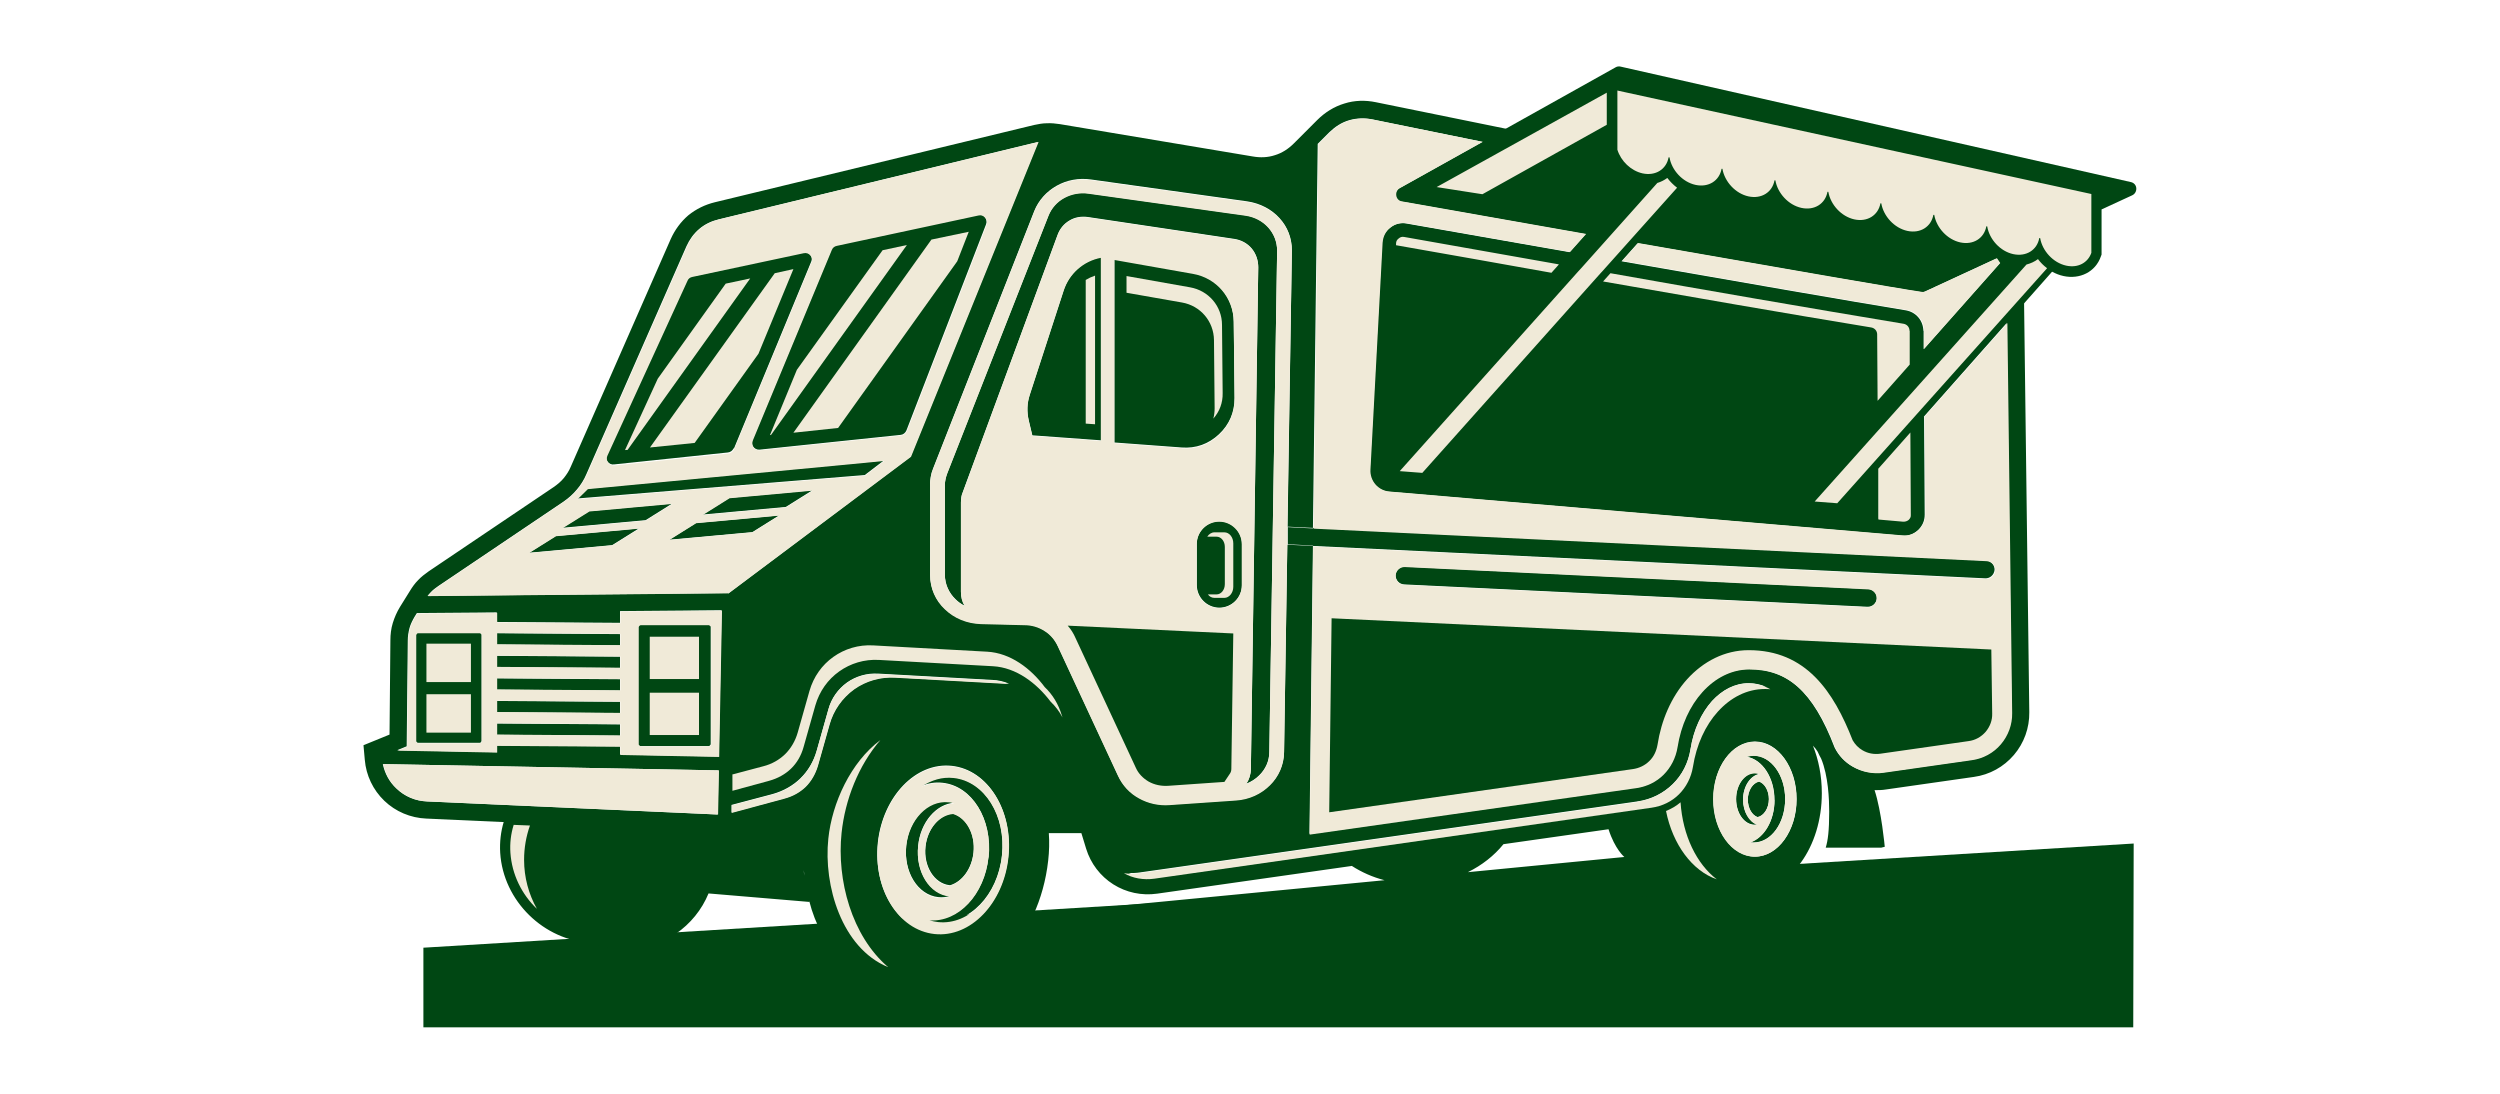 <?xml version="1.0" encoding="UTF-8"?><svg id="Layer_3" xmlns="http://www.w3.org/2000/svg" viewBox="0 0 115.2 50.4"><defs><style>.cls-1{fill:#f0ead8;}.cls-1,.cls-2{fill-rule:evenodd;}.cls-2{fill:#004713;}</style></defs><polygon class="cls-2" points="98.32 38.87 19.51 43.67 19.51 47.34 98.3 47.34 98.32 38.87"/><path class="cls-2" d="m28.57,33.38v.52l-5.68-.04v-.52l5.68.04Zm0-1.04v.52l-5.68-.04v-.52l5.68.04Zm0-1.04v.52l-5.68-.04v-.52l5.68.04Zm0-1.04v.52l-5.68-.04v-.52l5.68.04Zm0-1.04v.52l-5.68-.04v-.52l5.68.04Zm4.98-1.87l8.4-6.3,5.88-14.51-14.72,3.57c-.33.08-.63.22-.89.44-.26.22-.45.49-.59.8l-4.61,10.5c-.11.26-.26.5-.44.71-.18.22-.39.4-.62.56l-5.77,3.89c-.13.09-.25.18-.35.29-.05.05-.1.11-.14.16l13.85-.13h0Zm-.43,7.51l.13-6.74-4.68.04v.54l-5.68-.04v-.44l-3.68.03-.1.16c-.1.17-.19.35-.24.53-.05.19-.08.39-.08.58l-.05,4.87-.44.18,4.59.09v-.31l5.68.04v.38l4.55.09Zm-.05,2.67l.04-2.03-15.47-.29c.09.43.3.82.62,1.12.38.37.88.58,1.41.6l13.33.6h.07Zm13.42-6.03c-.24-.1-.5-.16-.77-.17h0l-5.25-.29c-.53-.03-1.03.12-1.44.41-.4.29-.71.71-.85,1.22l-.54,1.91c-.14.5-.4.94-.75,1.28-.35.34-.79.59-1.29.73l-1.89.5v.35s2.44-.66,2.44-.66c.37-.1.7-.28.97-.54.27-.27.45-.6.56-.96l.54-1.91c.18-.65.58-1.22,1.13-1.62.55-.39,1.22-.58,1.89-.54l5.23.29Zm-27.24-2.34h2.86s.08.03.08.08v4.91s-.03.08-.08.08h-2.86s-.08-.03-.08-.08v-4.91s.03-.08.08-.08Zm45.45-2.23c-.22-.01-.4-.2-.39-.43.01-.22.2-.4.43-.39l21.35,1.03c.22.01.4.2.39.43-.01.22-.2.4-.43.39l-21.35-1.03Zm-27.64,13.42c0-.08-.01-.17-.02-.25,0,.08.01.17.02.25Zm3.39-1.52c.23-2.13,1.75-3.72,3.41-3.54,1.66.18,2.82,2.05,2.6,4.18-.23,2.13-1.75,3.72-3.41,3.54-1.66-.18-2.82-2.05-2.6-4.18Zm16.98-2.72c.13-.2.21-.44.21-.69l.34-23.11c0-.31-.1-.62-.3-.86-.2-.24-.48-.39-.79-.44l-6.76-1.01c-.29-.04-.59,0-.85.16-.26.15-.45.39-.55.67l-4.37,11.86c-.03.07-.05.14-.06.21-.01.08-.02.15-.02.23v4.13c0,.23.05.45.17.65-.16-.08-.3-.18-.42-.3-.3-.29-.49-.69-.49-1.13v-4.13c0-.1.01-.19.03-.28.02-.08.04-.17.08-.27l4.66-11.86c.14-.36.4-.65.73-.83.33-.18.72-.26,1.13-.2l7.21,1.01c.43.06.8.26,1.06.55.26.29.41.66.41,1.07l-.36,23.11c0,.42-.18.8-.47,1.08-.16.16-.36.29-.59.38Zm-19.12-24.62l-3.64,8.78c-.04.11-.03.22.04.32.07.09.18.14.29.13l6.5-.68c.12-.01.22-.09.27-.21l3.67-9.5c.04-.11.02-.23-.06-.33-.08-.09-.19-.13-.31-.11l-6.53,1.4c-.11.02-.19.09-.23.19Zm-4.49,9.18l3.56-8.61c.05-.11.03-.24-.05-.33-.08-.1-.2-.14-.32-.11l-5.12,1.09c-.1.02-.18.09-.23.18l-3.69,8.06c-.05.11-.04.23.03.32.07.1.18.15.3.13l5.24-.55c.12-.01.22-.09.27-.2Zm-7.21,2.3l.47-.46,12.55-1.19,1.11-.11-.89.68-13.25,1.08Zm24.12-2.68v-8.44c-.79.15-1.46.72-1.72,1.53l-1.55,4.77c-.14.42-.15.81-.05,1.24l.16.67,3.16.23Zm.62-8.34v8.44l3.1.23c.66.05,1.24-.16,1.72-.61.48-.45.72-1.02.72-1.68l-.04-3.53c-.01-1.11-.79-2.02-1.88-2.22l-3.62-.64Zm29.51,23.67c.07,0,.14.01.21.04-.42.08-.75.58-.75,1.18,0,.55.28,1.02.65,1.15-.04,0-.08.01-.11.01-.48,0-.86-.53-.86-1.19s.39-1.19.86-1.19Zm.2.39c.26.09.45.42.45.81,0,.42-.23.77-.52.83-.26-.09-.45-.42-.45-.81,0-.42.23-.77.52-.83Zm-.25-1.19c.8,0,1.45.89,1.45,2s-.65,2-1.45,2c-.05,0-.11,0-.16-.01.64-.21,1.12-1,1.12-1.95,0-1.03-.56-1.87-1.28-1.99.11-.03.22-.05.33-.05Zm.06,4.65c-1.06,0-1.92-1.19-1.92-2.65s.86-2.65,1.92-2.65,1.92,1.19,1.92,2.65-.86,2.65-1.92,2.65Zm1.74-6.55h0s-.05-.04-.05-.04l.05.04Zm-35.92,10.67l-.04.04,33.41-2.66c.2.06.42.08.63.08,1.8,0,3.26-2.01,3.26-4.5,0-.8-.15-1.54-.41-2.19h0c.08.08.16.18.22.28.05.11.1.22.16.32.33.79.37,1.89.37,2.44,0,.88-.06,1.33-.16,1.66h2.56l.16-.04s-.15-1.65-.47-2.61c.17,0,.35,0,.52-.03l4.06-.58c.72-.1,1.37-.46,1.84-1.01.47-.55.72-1.25.71-1.97l-.25-19.64c0-.68-.24-1.34-.68-1.86-.44-.53-1.04-.88-1.7-1.01l-27.48-5.6c-.48-.1-.98-.09-1.45.06-.47.14-.9.41-1.25.76l-1.08,1.08c-.25.25-.54.44-.87.54-.33.11-.68.12-1.02.06l-8.89-1.49c-.2-.03-.4-.05-.6-.04-.2,0-.4.04-.59.08l-14.71,3.56c-.45.11-.86.31-1.22.6-.35.3-.62.67-.81,1.09l-4.61,10.5c-.08.19-.19.36-.32.52-.13.16-.29.29-.46.41l-5.77,3.89c-.17.12-.34.25-.48.4-.15.15-.27.32-.38.5l-.46.74c-.14.23-.25.48-.33.74-.08.26-.11.53-.11.8l-.04,4.34-1.2.49.06.67c.06.72.38,1.39.9,1.89.52.5,1.21.79,1.93.82l3.57.16c-.13.44-.19.92-.16,1.42.14,2.22,2.01,4.04,4.21,4.15.48.19,1,.3,1.54.3,1.74,0,3.23-1.07,3.85-2.58l4.64.39v-.04c.55,2.16,2.05,3.76,3.96,3.96.53.06,1.05,0,1.55-.15,0,0,0,0,.01,0,1.45.15,2.85-.54,3.87-1.75Zm15.6-3.69c.45.29.96.52,1.51.66l-16.18,1.56v.03c.34-.74.58-1.59.68-2.49.05-.43.06-.86.03-1.27h1.5s.22.72.22.72c.21.68.65,1.26,1.25,1.64.6.38,1.31.53,2.02.43l8.99-1.28Zm11.83-1.69c.3.93.73,1.28.73,1.28l-7.21.7c.65-.32,1.21-.76,1.64-1.29l4.85-.69Zm7.27-6.56c-.26-.11-.53-.17-.81-.17-.64,0-1.22.31-1.69.82-.49.55-.85,1.32-.99,2.21-.1.64-.39,1.2-.82,1.62-.43.42-.99.71-1.63.8l-22.91,3.27c-.18.03-.36.03-.53.03.37.16.77.21,1.17.15l22.91-3.27c.46-.07.89-.27,1.22-.6.33-.33.54-.76.61-1.22.14-.94.53-1.88,1.17-2.59.58-.64,1.35-1.06,2.22-1.06h.07Zm-6.03,4.65c.5-.07.94-.29,1.27-.62.33-.33.56-.77.64-1.26.16-1.02.57-1.91,1.15-2.55.59-.65,1.34-1.04,2.16-1.04,1.76,0,2.95.98,3.96,3.62.18.36.46.66.81.86.43.25.93.35,1.42.28l4.06-.58c.52-.07,1-.33,1.34-.73.34-.4.53-.91.52-1.44l-.25-19.64c0-.5-.18-.98-.49-1.36-.32-.38-.76-.64-1.24-.74l-27.48-5.6c-.35-.07-.72-.06-1.06.04-.35.1-.65.3-.91.55l-1.08,1.08.54-.54-.22,17.72-1.17-.06.2-12.75c0-.57-.2-1.09-.57-1.49-.36-.4-.88-.68-1.48-.77l-7.21-1.01c-.57-.08-1.12.03-1.58.29-.46.26-.83.66-1.03,1.16l-4.66,11.86c-.05.12-.09.25-.11.38-.02.13-.04.26-.03.39v4.13c0,.61.25,1.17.68,1.57.42.41,1.01.66,1.66.68l2.01.05c.34,0,.66.1.92.27.26.16.47.4.61.7l2.78,5.98c.21.45.54.8.96,1.03.41.23.9.35,1.42.31l3.05-.21c.62-.04,1.17-.3,1.57-.7.4-.39.64-.93.65-1.51l.15-9.55,32.16,1.55c.22.01.41-.16.43-.39.01-.22-.16-.41-.39-.43l-32.18-1.56v.81s1.16.06,1.16.06l-.16,13.28,15.04-2.14Zm-31.42-.48c1.43.15,2.43,1.76,2.23,3.59-.19,1.83-1.51,3.2-2.94,3.05-.14-.02-.27-.04-.4-.08,1.33.1,2.54-1.18,2.72-2.9.18-1.74-.76-3.27-2.12-3.41-.34-.04-.67.02-.98.15.45-.3.96-.46,1.48-.4Zm-.02,1.67c.62.19,1.03.95.94,1.79-.08.75-.52,1.34-1.07,1.51h-.03c-.71-.08-1.21-.88-1.11-1.79.09-.83.64-1.47,1.28-1.52Zm-.21-.55c.09,0,.18.03.26.05-.83.06-1.55.89-1.66,1.97-.13,1.19.52,2.23,1.44,2.32h.04c-.18.06-.36.08-.55.06-.95-.1-1.61-1.17-1.48-2.39.13-1.22,1-2.12,1.95-2.02Zm-7.5-13.58l-3.83.35,1.23-.77,3.83-.35-1.23.77Zm-5.23-.16l-1.23.77-3.83.35,1.23-.77,3.83-.35Zm-5.37,1.5l3.83-.35-1.23.77-3.83.35,1.23-.77Zm6.46-.6l3.83-.35-1.23.77-3.83.35,1.23-.77Zm24.12-.08h0c.57,0,1.04.47,1.04,1.04v1.9c0,.57-.47,1.04-1.04,1.04h0c-.57,0-1.04-.47-1.04-1.04v-1.9c0-.57.47-1.04,1.04-1.04Zm-26.69,4.77h3.16s.09.04.09.09v5.42s-.04.08-.09.08h-3.16s-.09-.04-.09-.08v-5.42s.04-.09.09-.09Z"/><polygon class="cls-1" points="34.95 16.3 36.56 12.4 35.7 12.59 29.95 20.62 32.01 20.41 34.95 16.3"/><polygon class="cls-1" points="34.57 12.83 33.44 13.07 30.31 17.45 28.8 20.74 28.92 20.73 34.57 12.83"/><polygon class="cls-1" points="36.56 19.94 38.62 19.72 44.11 12.04 44.64 10.68 42.92 11.04 36.56 19.94"/><polygon class="cls-1" points="36.72 17.04 35.48 20.05 35.53 20.04 41.79 11.29 40.67 11.53 36.72 17.04"/><path class="cls-1" d="m50.46,19.55v-6.85c-.15.05-.3.12-.43.2v6.62l.43.03Z"/><path class="cls-1" d="m51.91,12.72v.77l2.56.45c.85.15,1.46.87,1.47,1.73l.03,3.14c0,.17-.02.33-.06.48.29-.33.44-.73.43-1.18l-.03-3.14c0-.86-.62-1.58-1.47-1.73l-2.93-.52Z"/><path class="cls-1" d="m24.43,38.04l-.76-.03c-.13.42-.18.85-.15,1.29.07,1,.52,1.91,1.22,2.58-.38-.68-.59-1.45-.59-2.26,0-.54.09-1.07.27-1.58"/><path class="cls-1" d="m79.11,40.52c-.93-.71-1.57-2.02-1.67-3.55-.2.17-.42.3-.67.4.31,1.55,1.21,2.76,2.34,3.15"/><path class="cls-1" d="m40.92,44.56c-1.67-1.43-2.37-4-2.14-6.18.16-1.52.77-3.1,1.79-4.28-1.37,1.02-2.23,2.9-2.4,4.54-.23,2.17.62,5.04,2.74,5.92"/><path class="cls-1" d="m45.56,39.51c.18-1.74-.76-3.27-2.12-3.41-.34-.04-.67.02-.98.15.45-.3.96-.46,1.48-.4,1.43.15,2.43,1.76,2.23,3.59-.19,1.83-1.51,3.2-2.94,3.05-.14-.02-.27-.04-.4-.08,1.33.1,2.54-1.18,2.72-2.9m-1.8,1.31c-.71-.07-1.21-.87-1.11-1.79.09-.83.64-1.47,1.28-1.52.62.19,1.03.95.94,1.79-.08.75-.52,1.34-1.07,1.51h-.03Zm-.51.56c-.95-.1-1.61-1.17-1.48-2.39.13-1.22,1-2.12,1.95-2.02.09,0,.18.03.26.05-.83.06-1.55.89-1.66,1.97-.13,1.19.52,2.23,1.44,2.32h.04c-.18.06-.36.08-.55.06Zm-2.78-2.52c-.23,2.13.94,4,2.6,4.18,1.66.18,3.19-1.41,3.41-3.54.23-2.13-.94-4-2.6-4.18-1.66-.18-3.19,1.41-3.41,3.54Z"/><path class="cls-1" d="m81.76,36.87c0-1.03-.56-1.87-1.28-1.99.11-.03.22-.05.33-.05.8,0,1.45.89,1.45,2s-.65,2-1.45,2h-.16c.64-.22,1.12-1.01,1.12-1.96m-1.23-.02c0-.42.23-.77.52-.83.26.09.45.42.45.81,0,.42-.23.77-.52.83-.26-.09-.45-.42-.45-.81Zm.32,1.17c-.48,0-.86-.53-.86-1.19s.39-1.19.86-1.19c.07,0,.14.01.21.04-.42.08-.75.58-.75,1.18,0,.55.28,1.02.65,1.15h-.11Zm-1.92-1.19c0,1.46.86,2.65,1.92,2.65s1.92-1.19,1.92-2.65-.86-2.65-1.92-2.65-1.92,1.19-1.92,2.65Z"/><path class="cls-2" d="m88.66,19.2l.03,4.51c0,.28-.1.52-.31.72-.21.19-.46.28-.74.25l-23.64-2.02c-.52-.04-.91-.49-.88-1.01l.56-10.45c.02-.29.14-.53.36-.7.22-.18.49-.25.77-.2,1.49.26,4.31.76,7.51,1.32l.74-.83c-3.67-.65-6.97-1.23-8.49-1.5-.14-.02-.24-.13-.26-.27-.02-.14.04-.27.16-.34l9.98-5.58c.07-.04.15-.05.23-.03l23.51,5.32c.14.03.24.14.25.28.01.14-.06.27-.19.33l-1.41.65v2.08l-.03.08c-.25.73-.98,1.07-1.72.91-.19-.04-.36-.11-.53-.2l-5.91,6.68Zm-.02-3.96v.85s3.59-4.05,3.59-4.05c-.08-.04-.16-.08-.23-.13l-3.29,1.52c-.06.03-.11.04-.18.03-.87-.12-7.08-1.2-13.07-2.25l-.74.83c5.14.9,10.65,1.86,13.1,2.26.47.08.8.47.81.95Z"/><path class="cls-1" d="m86.55,21.59v2.3s.01.04.01.05l1.14.1c.1,0,.17-.02.25-.08.07-.07.11-.14.1-.24l-.02-3.79-1.48,1.67Zm-14.73-9.41c-2.37-.42-4.74-.84-7.11-1.26-.1-.02-.18,0-.26.07-.08.06-.12.13-.12.24v.07c2.38.42,4.77.84,7.16,1.27l.34-.38Zm2.22-6.43l-5.73,3.2-2.11-.33,7.84-4.35v1.48Zm3.24,2.9l-3.47,3.88-.03.03-8.24,9.23-1.04-.08,8.24-9.22.12-.13,3.51-3.93c.17-.05.32-.13.46-.23.13.17.28.32.45.45Zm17.05,3.71l-9.67,10.83-1.04-.08,9.76-10.92c.19-.05.37-.13.53-.25.12.16.26.3.42.42Zm-19.81-8.19l21.85,4.77v2.71c-.16.46-.62.71-1.16.59-.6-.13-1.1-.68-1.2-1.27h-.04c-.1.55-.6.87-1.2.74-.6-.13-1.1-.68-1.2-1.28h-.04c-.1.55-.6.87-1.2.74-.6-.13-1.1-.68-1.2-1.27h-.04c-.1.55-.6.87-1.2.74-.6-.13-1.1-.68-1.2-1.27h-.04c-.1.55-.6.87-1.2.74-.6-.13-1.1-.68-1.2-1.27h-.04c-.1.55-.6.87-1.2.74-.6-.13-1.1-.68-1.2-1.27h-.04c-.1.55-.6.87-1.2.74-.6-.13-1.1-.68-1.2-1.27h-.04c-.1.55-.6.87-1.2.74-.6-.13-1.1-.68-1.2-1.27h-.04c-.1.55-.6.87-1.2.74-.54-.12-1-.57-1.16-1.09v-2.72Zm13.47,11.07c0-.16-.11-.29-.27-.32-4.51-.75-9.01-1.53-13.51-2.33l-.34.38c4.12.72,8.23,1.44,12.36,2.12.16.03.27.16.27.32l.02,3.06,1.48-1.67v-1.56Z"/><path class="cls-1" d="m75.45,36.96l-22.91,3.27c-.25.04-.51.04-.75.01.41.23.9.32,1.4.25l22.91-3.27c.5-.07.94-.29,1.27-.62.33-.33.56-.77.64-1.26.16-1.02.57-1.91,1.15-2.55.59-.65,1.34-1.04,2.16-1.04.09,0,.17,0,.26.01-.31-.17-.65-.27-1-.27-.64,0-1.22.31-1.69.82-.49.55-.85,1.32-.99,2.21-.1.64-.39,1.2-.82,1.62-.43.42-.99.71-1.63.8"/><path class="cls-1" d="m32.21,31.92v1.95h-2.27v-1.95h2.27Zm-2.27-2.58h2.27v1.95h-2.27v-1.95Z"/><path class="cls-1" d="m21.7,31.99v1.77h-2.05v-1.77h2.05Zm-2.05-2.33h2.05v1.77h-2.05v-1.77Z"/><path class="cls-1" d="m33.75,35.7v.74s1.69-.46,1.69-.46c.4-.11.74-.3,1.01-.56.27-.26.47-.6.58-1l.54-1.91c.19-.66.58-1.2,1.1-1.57.52-.37,1.16-.57,1.84-.53l5.25.29c1.06.06,2,.77,2.65,1.63.22.21.41.46.55.73l-.04-.12c-.15-.49-.41-.93-.78-1.28-.64-.86-1.58-1.57-2.65-1.63l-5.25-.29c-.68-.04-1.32.16-1.84.53-.52.37-.91.91-1.1,1.57l-.54,1.91c-.11.39-.31.73-.58,1-.27.26-.61.46-1.01.56l-1.43.38Z"/><path class="cls-1" d="m36.9,35.88c-.35.34-.79.59-1.29.73l-1.89.5v.35s2.44-.66,2.44-.66c.37-.1.7-.28.97-.54.27-.27.45-.6.56-.96l.54-1.91c.18-.65.58-1.22,1.13-1.62.55-.39,1.22-.58,1.89-.54l5.23.29c-.24-.1-.5-.16-.77-.17l-5.25-.29c-.53-.03-1.03.12-1.44.41-.4.29-.71.71-.85,1.22l-.54,1.91c-.14.5-.4.94-.75,1.28"/><path class="cls-1" d="m55.96,24.53h.46c.23,0,.41.23.41.51v2c0,.28-.19.51-.41.51h-.46c-.12,0-.23-.06-.3-.16h.4c.21,0,.38-.21.38-.47v-1.72c0-.26-.17-.47-.38-.47h-.43c.08-.12.2-.2.33-.2"/><path class="cls-1" d="m86.05,27.98l-21.35-1.03c-.22-.01-.4-.2-.39-.43.01-.22.2-.4.43-.39l21.35,1.03c.22.01.4.2.39.43-.01.22-.2.4-.43.39m-44.26-8.12c-.04.12-.14.19-.27.21l-6.5.68c-.12.01-.22-.03-.29-.13-.07-.09-.08-.21-.04-.32l3.64-8.78c.04-.1.12-.17.23-.19l6.53-1.4c.12-.03.23.01.31.11.08.09.1.21.06.33l-3.67,9.5Zm-4.4-7.77l-3.56,8.61c-.05.11-.14.19-.27.2l-5.24.55c-.12.01-.23-.04-.3-.13-.07-.1-.08-.22-.03-.32l3.69-8.06c.04-.1.12-.16.23-.18l5.12-1.09c.12-.03.24.01.32.11.08.1.1.22.05.33Zm2.48,9.83l-13.25,1.08.47-.46,12.55-1.19,1.11-.11-.89.68Zm-3.65,1.46l-3.83.35,1.23-.77,3.83-.35-1.23.77Zm-5.23-.16l-1.23.77-3.83.35,1.23-.77,3.83-.35Zm-1.54,1.15l-1.23.76-3.83.35,1.23-.77,3.83-.35Zm5.23.16l-3.83.35,1.23-.77,3.83-.35-1.23.77Zm-15.42,4.65h2.86s.08.03.08.08v4.91s-.03.08-.08.08h-2.86s-.08-.03-.08-.08v-4.91s.03-.08.08-.08Zm10.17-.29s.04-.08.09-.08h3.16s.09.04.09.08v5.42s-.04.08-.09.08h-3.16s-.09-.04-.09-.08v-5.42Zm-6.52,5.48l5.68.04v.38l4.55.09.13-6.74-4.68.04v.54l-5.68-.04v-.44l-3.68.03-.1.16c-.1.17-.19.35-.24.53-.05.19-.08.39-.08.58l-.05,4.87-.44.18,4.59.09v-.31Zm0-1.04l5.68.04v.52l-5.68-.04v-.52Zm0-1.04l5.68.04v.52l-5.68-.04v-.52Zm0-1.04l5.68.04v.52l-5.68-.04v-.52Zm0-1.04l5.68.04v.52l-5.68-.04v-.52Zm0-.52v-.52l5.68.04v.52l-5.68-.04Zm10.22,5.81l-15.47-.29c.09.43.3.82.62,1.12.38.37.88.58,1.41.6l13.33.6h.07s.04-2.03.04-2.03Zm-13.4-8.03l13.85-.13h0s8.4-6.29,8.4-6.29l5.88-14.51-14.72,3.57c-.33.08-.63.22-.89.44-.26.22-.45.49-.59.8l-4.61,10.5c-.11.26-.26.5-.44.71-.18.22-.39.4-.62.56l-5.77,3.89c-.13.09-.25.18-.35.29l-.14.16Zm40.78-2.29l-.16,13.28,15.04-2.14c.5-.07.94-.29,1.27-.62.33-.33.56-.77.64-1.26.16-1.02.57-1.91,1.15-2.55.59-.65,1.34-1.04,2.16-1.04,1.76,0,2.95.98,3.96,3.62.18.36.46.66.81.86.43.25.93.35,1.42.28l4.06-.58c.52-.07,1-.33,1.34-.73s.53-.91.52-1.44l-.22-17.97-3.81,4.3.03,4.51c0,.28-.1.52-.31.72-.21.19-.46.28-.74.25l-23.64-2.02c-.52-.04-.91-.49-.88-1.01l.56-10.45c.02-.29.14-.53.36-.7.22-.18.49-.25.77-.2l7.51,1.32.74-.83-8.49-1.5c-.14-.02-.24-.13-.26-.27-.02-.14.04-.27.16-.34l3.82-2.13-5.06-1.03c-.35-.07-.72-.06-1.06.04-.35.1-.65.3-.91.55l-.54.54-.22,17.72,31.02,1.5c.22.01.4.2.39.43-.01.22-.2.4-.43.39l-30.99-1.5Zm14.24-13.16c5.14.9,10.65,1.86,13.1,2.26.47.08.8.47.81.95v.85s3.51-3.96,3.51-3.96c-.05-.08-.1-.15-.15-.22l-3.28,1.52c-.06.03-.11.04-.18.03-.87-.12-7.08-1.2-13.07-2.25l-.74.83Z"/><path class="cls-1" d="m50.73,11.88v8.44l-3.16-.23-.16-.67c-.1-.43-.09-.82.05-1.24l1.55-4.77c.26-.81.93-1.38,1.72-1.53m3.72,8.77l-3.1-.23v-8.44l3.62.64c1.09.19,1.87,1.11,1.88,2.22l.04,3.53c0,.66-.24,1.23-.72,1.68-.48.45-1.06.66-1.72.61Zm4.87,4.48v-.81s.21-12.75.21-12.75c0-.57-.2-1.09-.57-1.49-.36-.4-.88-.68-1.48-.77l-7.21-1.01c-.57-.08-1.12.03-1.58.29-.46.26-.83.66-1.03,1.16l-4.66,11.86c-.05.12-.09.25-.11.38-.02.13-.04.26-.03.39v4.13c0,.61.25,1.17.68,1.57.42.41,1.01.66,1.66.68l2.01.05c.34,0,.66.1.92.27.26.16.47.4.61.7l2.78,5.98c.21.45.54.8.96,1.03.41.23.9.35,1.42.31l3.05-.21c.62-.04,1.17-.3,1.57-.7.4-.39.64-.93.65-1.51l.15-9.55Zm-1.68,10.31l.34-23.11c0-.31-.1-.62-.3-.86-.2-.24-.48-.39-.79-.44l-6.76-1.01c-.29-.04-.59,0-.85.16-.26.15-.45.39-.55.67l-4.37,11.86c-.03.07-.05.14-.06.21l-.02.23v4.13c0,.23.05.45.17.65-.16-.08-.3-.18-.42-.3-.3-.29-.49-.69-.49-1.13v-4.13c0-.1.01-.19.03-.28.02-.08.04-.17.08-.27l4.66-11.86c.14-.36.4-.65.73-.83.33-.18.72-.26,1.13-.2l7.21,1.01c.43.06.8.26,1.06.55.26.29.41.66.41,1.07l-.36,23.11c0,.42-.18.8-.47,1.08-.16.16-.36.29-.59.38.13-.2.21-.44.21-.69Zm-1.46-7.42c-.57,0-1.04-.47-1.04-1.04v-1.9c0-.57.47-1.04,1.04-1.04s1.04.47,1.04,1.04v1.9c0,.57-.47,1.04-1.04,1.04Z"/><path class="cls-2" d="m91.76,29.93l-30.4-1.44-.11,8.94,13.99-1.99c.29-.04.56-.17.76-.37.21-.2.33-.47.38-.76.17-1.1.62-2.19,1.37-3.02.74-.81,1.72-1.33,2.83-1.33,2.64,0,3.91,1.9,4.79,4.15.11.19.26.35.45.46.25.15.54.2.83.16l4.06-.58c.31-.04.58-.19.79-.43.2-.24.31-.53.3-.84l-.04-2.95Z"/><path class="cls-2" d="m56.84,29.19l-7.64-.36c.15.17.27.36.36.57l2.78,5.98c.12.27.33.48.58.63.28.16.6.22.91.2l2.59-.18.26-.39c.04-.06.06-.13.06-.21l.09-6.24Z"/></svg>